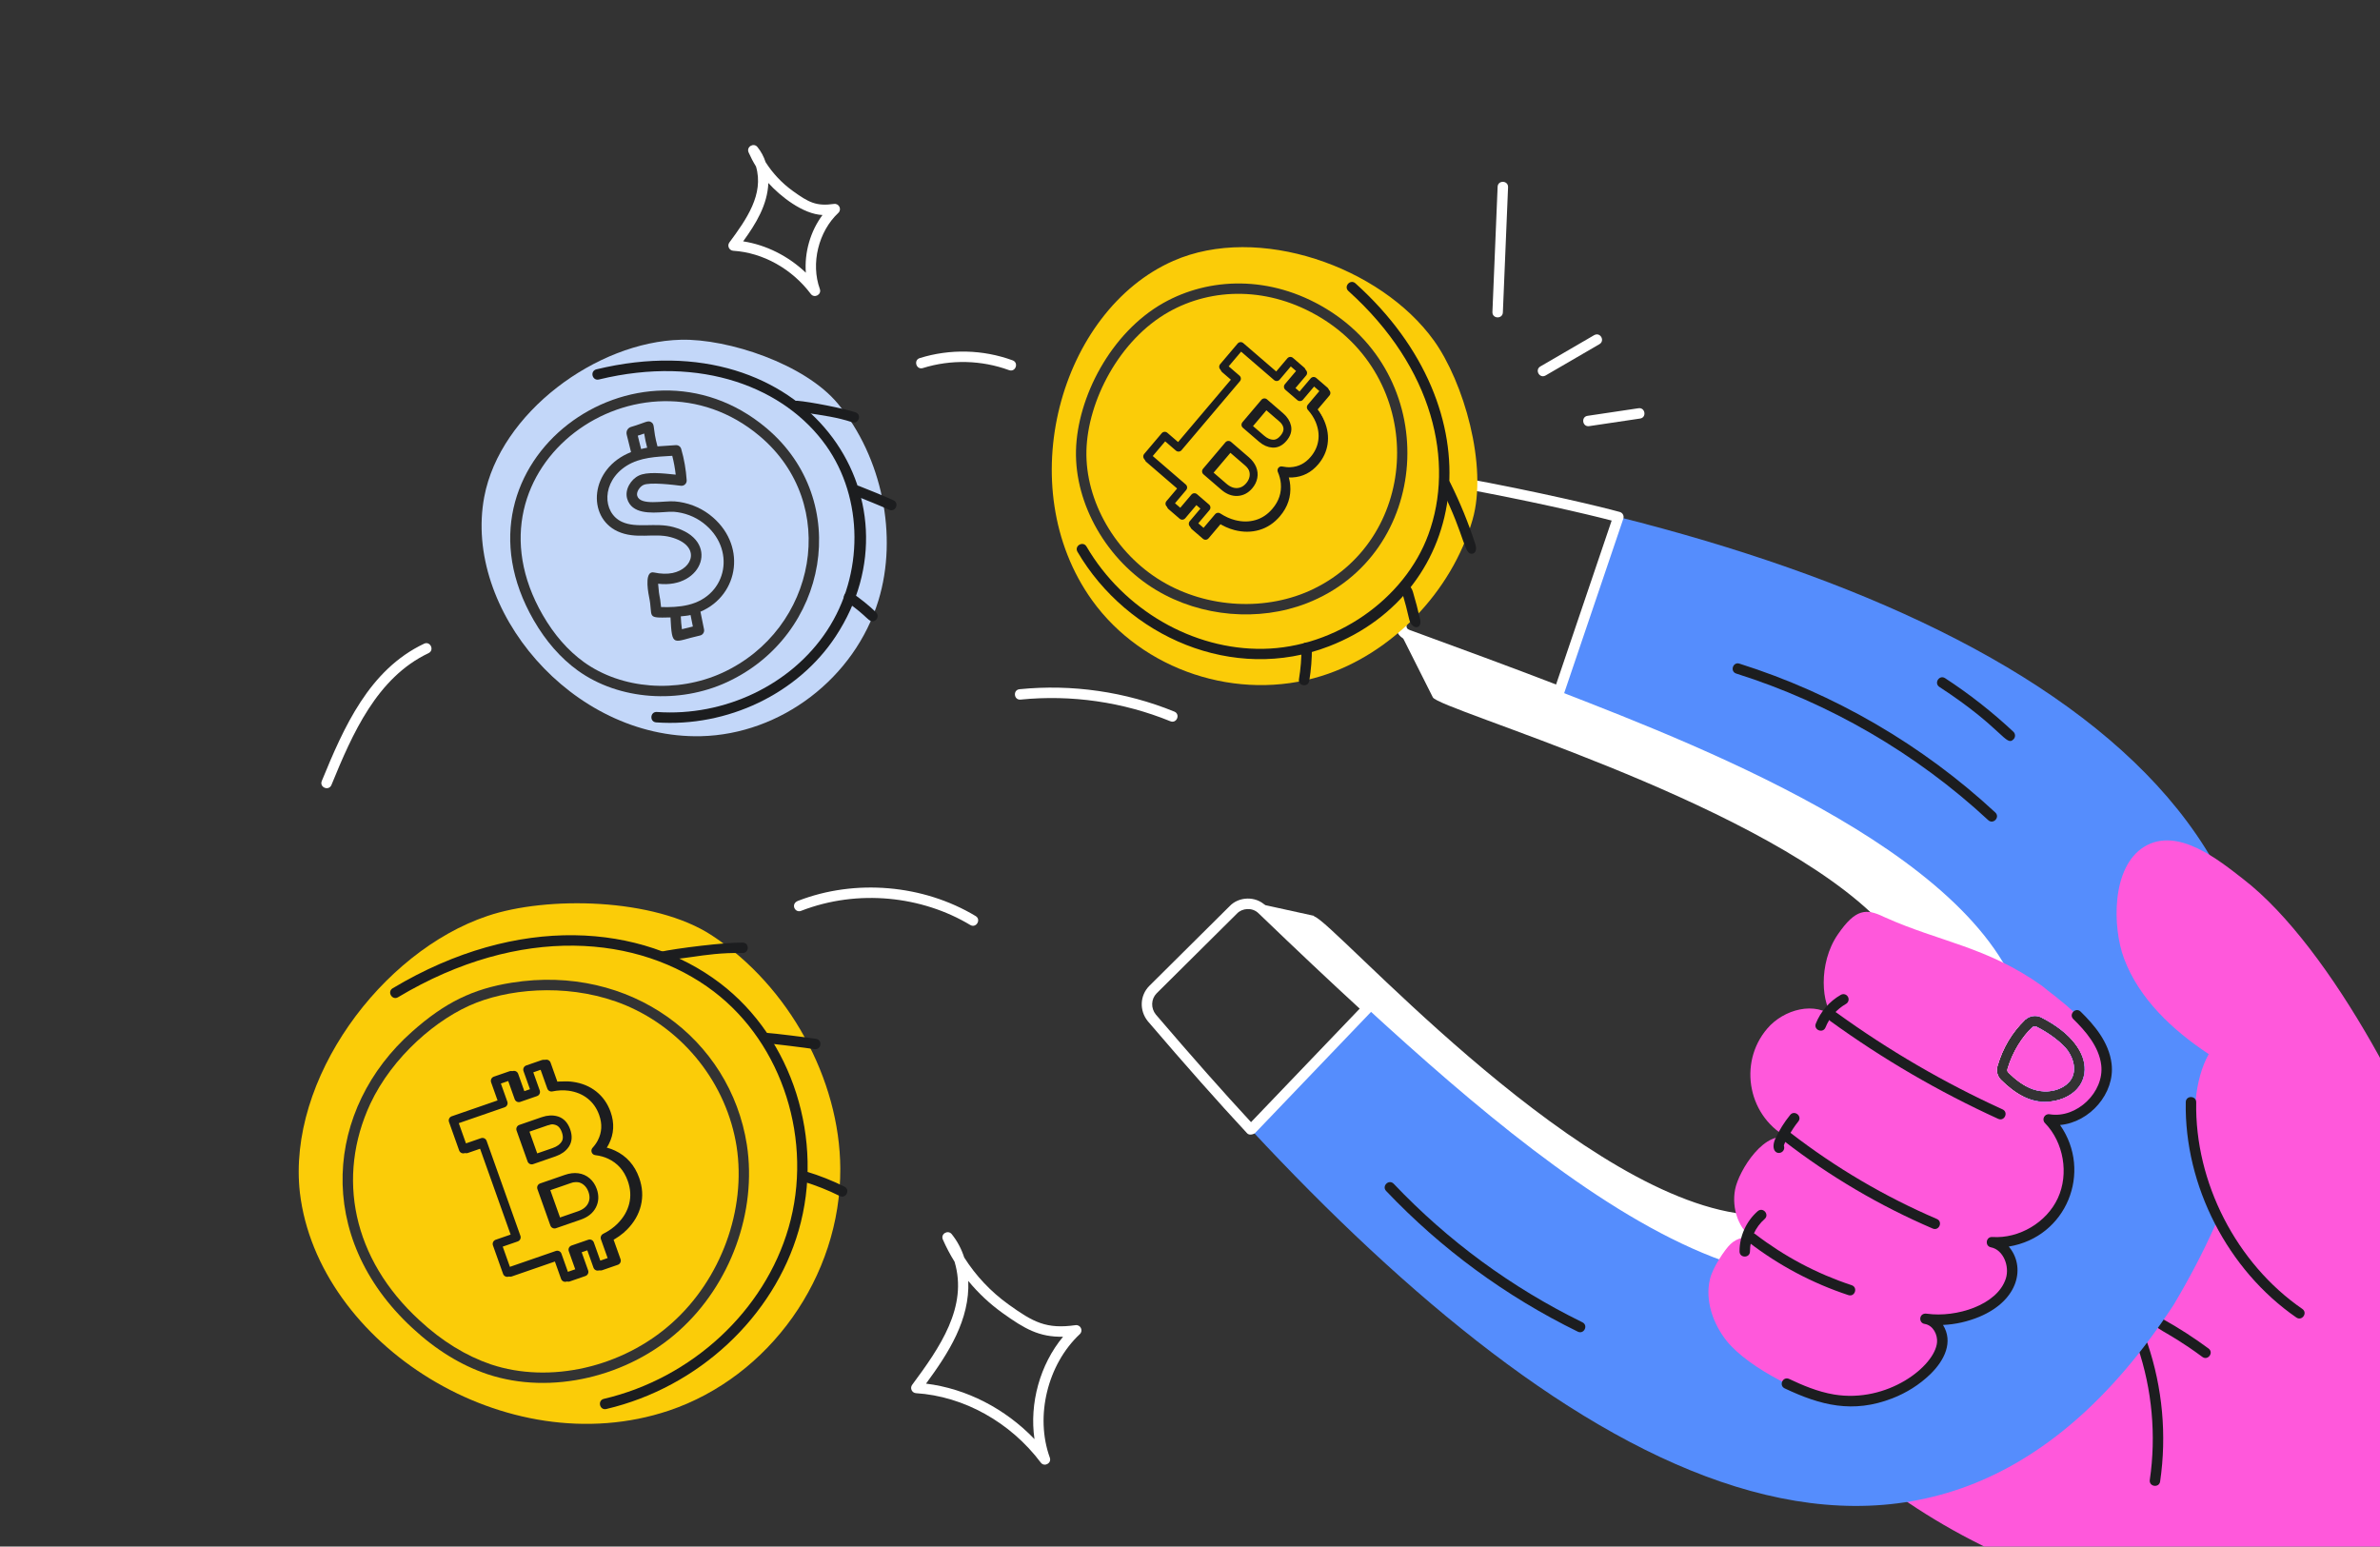 <svg width="811" height="527" viewBox="0 0 811 527" fill="none" xmlns="http://www.w3.org/2000/svg">
<rect x="0" y="0" width="811" height="527" fill="#333333" stroke="none"/>
<g clip-path="url(#clip0_9449_3245)">
<path d="M693.886 349.846C697.671 351.735 701.265 354.308 703.735 356.937C706.256 359.698 707.807 364.285 705.83 367.647C703.768 371.199 697.056 373.796 690.387 370.13C687.43 368.573 684.241 365.504 684.083 365.097C683.98 364.831 684.01 364.515 684.065 364.264C686.366 356.401 691.633 350.338 692.961 349.823C693.226 349.72 693.609 349.724 693.886 349.846Z" fill="#FF58DB"/>
<path d="M766.514 305.105C759.915 299.924 754 293.57 745.288 292.889C728.936 291.686 714.693 306.961 716.736 318.622C716.761 318.688 716.787 318.754 716.746 318.847C717.184 319.974 717.53 321.061 717.743 322.199C721.459 330.879 734.678 338.495 747.731 363.296C750.125 367.41 757.066 378.825 755.937 382.472C753.972 388.655 746.703 379.473 744.583 377.797C708.636 345.767 697.422 337.358 695.932 336.005C677.093 320.464 668.351 312.934 659.732 310.369C642.523 305.105 628.891 319.616 634.596 336.455C636.838 343.216 641.647 347.15 646.601 352.248C650.065 355.865 653.739 359.628 657.6 363.09C661.672 366.7 665.932 370.007 670.425 372.537C659.996 367.94 643.222 372.68 640.872 385.074C639.56 392.53 641.786 402.648 648.017 407.027C636.349 411.469 631.262 426.512 634.103 437.84C635.554 444.527 639.044 450.574 643.03 456.125C634.119 455.385 626.494 465.823 625.42 473.871C625.39 474.188 625.334 474.439 625.371 474.73C624.433 478.956 625.892 487.966 632.127 496.071C636.871 502.396 643.305 507.378 649.893 511.766C649.919 511.832 649.986 511.807 650.011 511.873C682.261 533.624 720.284 546.648 759.061 549.229C781.071 550.685 804.18 545.534 820.499 529.967C839.262 511.849 847.655 486.079 846.045 460.299C843.304 413.954 801.247 331.877 766.514 305.105ZM697.955 375.438C691.808 375.965 686.342 372.41 681.965 368.059C680.669 366.883 680.148 364.948 680.653 363.302C682.488 357.019 685.594 351.845 690.025 347.531C690.065 347.439 690.132 347.414 690.265 347.362C691.691 346.121 693.795 345.839 695.477 346.636C716.891 357.483 713.051 374.132 697.955 375.438Z" fill="#FF58DB"/>
<path d="M732.557 504.291C734.778 489.139 733.351 473.476 728.43 458.99C728.113 458.058 728.789 457.035 729.543 456.732C730.473 456.419 731.484 456.914 731.801 457.845C736.899 472.863 738.378 489.102 736.079 504.803C735.746 507.125 732.226 506.625 732.557 504.291Z" fill="#1C1D1F"/>
<path d="M750.463 462.371C736.954 452.383 733.092 452.867 734.601 450.17C735.055 449.324 736.137 449.001 737.017 449.483C742.391 452.48 747.627 455.851 752.572 459.511C754.477 460.911 752.334 463.774 750.463 462.371Z" fill="#1C1D1F"/>
<path d="M705.837 367.642C703.775 371.194 697.063 373.791 690.394 370.124C687.437 368.568 684.248 365.499 684.09 365.092C683.987 364.826 684.017 364.51 684.073 364.259C685.811 358.318 689.099 353.267 692.53 350.064C692.772 349.799 693.412 349.628 693.893 349.841C697.678 351.73 701.272 354.303 703.742 356.932C706.263 359.693 707.815 364.28 705.837 367.642Z" fill="white"/>
<path d="M547.115 207.007C545.244 206.512 543.399 206.083 541.46 205.614L531.335 235.567C494.65 221.168 479.255 217.085 477.894 214.866C477.492 215.403 477.237 215.731 477.237 215.731C477.566 216.384 488.942 238.996 488.255 237.631C490.398 241.851 595.447 271.688 637.403 310.863C660.113 332.496 666.075 355.718 648.718 384.467C635.14 406.263 616.695 417.438 591.553 413.365C533.812 404.261 454.351 314.011 447.859 312.299C447.808 312.166 447.69 312.059 447.69 312.059L427.086 307.539C427.086 307.539 426.939 307.749 426.776 308.117C430.181 308.626 429.965 310.751 465.887 343.613L442.366 368.156C499.525 432.123 590.223 508.674 661.158 460.38C661.158 460.38 661.199 460.288 661.264 460.263C704.653 431.009 733.199 361.264 716.739 318.845C716.779 318.753 716.753 318.686 716.728 318.62C698.979 264.227 631.189 228.183 547.115 207.007ZM697.947 375.437C691.801 375.963 686.334 372.409 681.958 368.057C680.661 366.881 680.14 364.947 680.646 363.3C682.481 357.017 685.586 351.844 690.017 347.53C690.058 347.438 690.124 347.412 690.257 347.36C691.683 346.12 693.787 345.838 695.47 346.635C716.883 357.482 713.043 374.13 697.947 375.437Z" fill="white"/>
<path d="M705.838 367.644C703.775 371.196 697.063 373.794 690.394 370.127C691.662 363.758 691.791 357.603 691.034 351.716C691.475 351.086 691.97 350.589 692.53 350.067C692.772 349.801 693.412 349.631 693.894 349.843C697.678 351.732 701.272 354.305 703.742 356.934C706.263 359.695 707.815 364.282 705.838 367.644Z" fill="#558DFD"/>
<path d="M740.682 444.633C655.386 574.859 532.791 499.415 426.32 384.993C426.361 384.901 426.427 384.875 426.468 384.783C427.012 384.215 468.544 340.846 465.896 343.612C538.039 409.742 627.422 481.313 678.942 398.611C684.198 389.932 687.718 381.697 689.676 373.764C696.191 376.929 705.132 375.596 708.931 369.497C711.903 364.376 709.709 358.13 706.337 354.554C703.58 351.579 699.659 348.751 695.479 346.633C693.796 345.836 691.692 346.118 690.266 347.359C679.726 293.442 583.012 255.579 531.344 235.565L541.469 205.613L551.485 176.161C712.514 216.628 826.367 300.842 740.682 444.633Z" fill="#558DFD"/>
<path d="M424.996 386.208C414.974 375.42 404.211 363.279 391.134 347.997C388.184 344.371 388.398 339.217 391.617 335.971L419.011 308.773C422.083 305.527 427.826 305.19 431.308 308.637C445.123 321.922 456.498 332.626 467.074 342.306C467.804 342.964 467.863 344.12 467.158 344.848C459.999 352.325 425.586 388.273 427.789 385.974C427.49 386.423 425.773 387.042 424.996 386.208ZM421.55 311.261L394.127 338.484C392.212 340.423 392.093 343.536 393.863 345.715C406.314 360.268 416.671 371.977 426.296 382.376L463.329 343.699C453.11 334.324 442.101 323.948 428.822 311.181C426.679 309.089 423.239 309.485 421.55 311.261Z" fill="white"/>
<path d="M530.686 237.228C516.843 231.823 492.25 222.814 479.063 217.988C476.246 216.941 474.932 213.962 475.86 211.231L492.111 166.13C493.013 163.69 495.584 162.249 498.098 162.775C523.563 167.43 545.671 172.701 551.952 174.456C552.93 174.721 553.486 175.77 553.16 176.741L533.016 236.145C532.704 237.107 531.621 237.604 530.686 237.228ZM495.448 167.354C477.532 217.959 477.125 213.243 481.806 215.203C495.531 220.225 515.712 227.625 530.243 233.245L549.184 177.386C540.428 175.085 520.383 170.467 497.41 166.265C496.594 166.089 495.758 166.537 495.448 167.354Z" fill="white"/>
<path d="M285.55 137.601C274.307 123.997 248.088 115.387 232.05 115.771C203.361 116.462 170.409 140.615 165.006 169.338C157.801 207.658 194.829 251.884 238.848 250.861C266.027 250.23 291.223 231.16 299.339 204.582C306.047 182.616 300.615 155.828 285.55 137.601ZM247.628 232.49C231.512 239.915 211.027 238.681 196.888 228.488C191.057 224.274 186 218.504 181.863 211.338C150.678 157.287 217.702 109.328 261.126 145.839C290.579 170.596 282.302 216.55 247.628 232.49Z" fill="#C3D7F9"/>
<path d="M223.608 246.16C221.249 245.991 221.521 242.439 223.856 242.613C246.881 244.235 269.628 233.369 281.794 214.902C294.411 195.756 294.276 169.807 281.454 151.802C267.561 132.295 239.316 120.76 204.074 129.315C201.823 129.854 200.9 126.454 203.238 125.853C274.712 108.524 315.51 170.214 284.759 216.859C271.904 236.375 247.88 247.877 223.608 246.16Z" fill="#1C1D1F"/>
<path d="M297.925 211.587C295.983 212.341 296.04 210.211 288.323 204.972C286.39 203.653 288.356 200.711 290.325 202.027C293.24 204.007 295.996 206.232 298.512 208.643C299.46 209.551 299.123 211.122 297.925 211.587Z" fill="#1C1D1F"/>
<path d="M302.901 173.677C301.355 172.902 292.967 169.495 291.352 168.885C289.155 168.058 290.402 164.733 292.609 165.557C294.346 166.21 302.842 169.664 304.5 170.5C306.598 171.554 305.016 174.73 302.901 173.677Z" fill="#1C1D1F"/>
<path d="M290.379 143.872C280.116 140.453 269.512 141.229 269.763 138.189C269.838 137.21 270.707 136.474 271.681 136.562C276.015 136.918 287.373 139.121 291.5 140.5C293.743 141.244 292.594 144.627 290.379 143.872Z" fill="#1C1D1F"/>
<path d="M229.603 174.393C228.744 174.328 227.599 174.414 226.335 174.499C221.913 174.799 215.224 175.248 213.701 169.903C212.811 166.783 215.032 163.327 217.671 162.061C220.439 160.703 225.64 161.247 230.252 161.736C230.007 159.57 229.614 157.423 229.074 155.322C223.571 155.645 218.153 155.831 213.565 158.683C204.9 164.106 205.202 174.734 211.938 177.824C216.947 180.129 223.376 177.96 229.437 179.592C245.643 183.951 239.585 200.754 224.257 198.911C224.717 204.638 224.789 201.925 225.26 206.854C228.194 206.945 231.451 206.866 234.561 206.106C247.957 202.894 250.911 186.821 239.598 178.179C236.767 176.01 233.213 174.669 229.603 174.393Z" fill="#C3D7F9"/>
<path d="M232.37 214.404L236.099 213.49L235.31 209.579C234.196 209.844 233.097 209.896 231.987 210.027C232.057 211.493 232.142 212.96 232.37 214.404Z" fill="#C3D7F9"/>
<path d="M219.507 147.731L217.329 148.457L218.457 153.011C219.144 152.85 219.828 152.68 220.522 152.566C220.11 150.971 219.752 149.357 219.507 147.731Z" fill="#C3D7F9"/>
<path d="M184.941 209.568C188.826 216.295 193.544 221.693 198.968 225.607C211.801 234.862 230.694 236.324 246.139 229.265C278.292 214.489 286.427 171.768 258.832 148.568C218.687 114.804 155.62 158.744 184.941 209.568ZM238.684 208.44L239.903 214.462C240.098 215.41 239.493 216.328 238.587 216.545C229.283 218.601 229.021 221.017 228.473 210.391C219.862 210.619 222.66 210.404 221.17 203.349C220.552 200.306 219.829 194.392 222.856 195.078C225.196 195.575 227.307 195.639 229.144 195.265L229.152 195.266C236.368 193.783 238.879 185.82 228.525 183.03C222.789 181.499 216.675 183.914 210.455 181.058C199.932 176.218 200.898 159.616 215.03 154.056L213.563 148.141C213.228 146.83 214.023 145.74 215.052 145.469C219.949 144.031 220.75 143.095 221.938 143.873C223.27 144.727 222.327 145.83 224.041 152.106C225.579 151.97 226.976 151.889 230.29 151.685C231.126 151.629 231.891 152.159 232.121 152.964C233.128 156.423 233.756 160.021 233.992 163.644C234.065 164.76 233.119 165.658 231.995 165.526C229.641 165.224 221.349 164.202 219.212 165.273C217.974 165.865 216.768 167.675 217.13 168.932C218.132 172.452 226.178 170.571 229.879 170.848C234.165 171.175 238.393 172.776 241.771 175.355C254.628 185.202 252.001 202.766 238.684 208.44Z" fill="#C3D7F9"/>
<path d="M705.83 367.642C703.767 371.194 697.055 373.791 690.386 370.124C687.429 368.568 684.24 365.499 684.083 365.092C683.979 364.826 684.009 364.51 684.065 364.259C685.803 358.318 689.091 353.267 692.522 350.064C692.764 349.799 693.404 349.628 693.886 349.841C697.67 351.73 701.264 354.303 703.734 356.932C706.255 359.693 707.807 364.28 705.83 367.642Z" fill="#FF58DB"/>
<path d="M695.916 336.002C677.109 322.57 660.906 320.962 642.344 312.604L641.885 312.401C635.966 309.561 632.345 309.546 626.272 318.384C619.4 328.322 620.689 342.888 625.028 346.645C618.56 340.989 607.802 343.943 602.238 350.452C592.04 362.288 595.708 381.176 610.145 388.136C601.612 384.044 592.448 398.971 591.246 405.314C590.026 411.718 592.345 419.202 598.189 422.615C595.644 420.778 591.975 421.745 589.692 423.928C587.756 425.734 583.587 431.979 582.699 435.799C580.893 443.14 583.782 451.176 588.387 456.944C596.024 466.416 615.955 476.147 625.173 477.011C636.426 478.673 648.316 474.899 656.47 467.003C660.192 463.358 660.779 461.073 661.256 460.262C663.097 454.414 659.854 449.877 656.112 449.361C666.941 451.019 681.993 446.317 685.182 436.172C686.847 431.023 684.089 424.309 678.749 423.329C688.691 423.974 698.674 418.039 702.81 409.031C707.013 399.998 705.017 388.562 698.075 381.488C708.429 383.194 718.957 373.155 717.756 362.785C716.307 349.934 699.208 338.99 695.916 336.002ZM697.939 375.435C691.793 375.961 686.326 372.407 681.95 368.055C680.653 366.88 680.132 364.945 680.638 363.299C682.473 357.016 685.579 351.842 690.009 347.528C690.05 347.436 690.116 347.41 690.249 347.359C691.675 346.118 693.779 345.836 695.462 346.633C716.875 357.48 713.035 374.128 697.939 375.435Z" fill="#FF58DB"/>
<path d="M644.848 476.485C631.36 481.719 620.408 478.901 608.15 473.101C606.046 472.103 607.51 468.892 609.675 469.886C614.103 471.983 619.381 474.254 624.935 475.18C643.214 478.226 659.352 465.506 660.059 457.414C660.29 454.886 658.797 451.623 655.849 451.136C653.573 450.805 653.893 447.17 656.67 447.662C666.513 449.042 680.611 444.755 683.51 435.648C684.838 431.46 682.65 425.869 678.429 425.032C676.263 424.601 676.691 421.367 678.89 421.514C688.018 422.127 697.404 416.565 701.223 408.276C705.055 399.984 703.205 389.225 696.831 382.689C695.641 381.48 696.672 379.424 698.396 379.693C707.626 381.239 717.084 372.157 716.01 362.956C715.265 356.561 710.537 351.215 706.509 347.267C704.823 345.627 707.307 343.075 708.994 344.722C713.449 349.078 718.67 355.042 719.547 362.545C720.715 372.533 712.164 382.419 701.977 383.352C713.106 399.246 704.265 421.528 684.499 424.774C690.195 431.416 688.185 442.957 674.482 448.702C670.527 450.341 666.271 451.318 662.086 451.481C665.654 457.234 662.653 463.515 657.758 468.271C654.07 471.845 649.641 474.625 644.848 476.485Z" fill="#1C1D1F"/>
<path d="M680.894 381.252C660.792 372.087 641.534 360.869 623.665 347.912C621.75 346.527 623.854 343.652 625.751 345.03C643.432 357.848 662.481 368.95 682.367 378.02C684.515 378.993 683.031 382.233 680.894 381.252Z" fill="#1C1D1F"/>
<path d="M658.582 418.635C640.536 410.888 623.528 400.88 608.024 388.888C606.167 387.453 608.329 384.628 610.197 386.077C625.465 397.882 642.212 407.738 659.98 415.364C662.14 416.29 660.756 419.554 658.582 418.635Z" fill="#1C1D1F"/>
<path d="M629.84 441.316C617.587 437.262 606.187 431.219 595.95 423.353C594.078 421.907 596.261 419.099 598.118 420.529C608.038 428.153 619.084 434.013 630.958 437.938C633.193 438.679 632.076 442.054 629.84 441.316Z" fill="#1C1D1F"/>
<path d="M618.76 348.77C620.401 344.664 623.422 341.196 627.265 339C628.152 338.5 629.205 338.814 629.69 339.661C630.178 340.516 629.883 341.599 629.029 342.087C625.882 343.886 623.407 346.728 622.059 350.09C621.194 352.276 617.874 350.952 618.76 348.77Z" fill="#1C1D1F"/>
<path d="M606.852 392.735C606.846 392.737 606.833 392.742 606.826 392.745C605.012 393.413 603.421 391.417 604.965 388.005C606.316 385.092 608.007 382.382 610.001 379.935C611.458 378.11 614.255 380.335 612.765 382.179C610.688 384.722 607.742 389.746 607.881 390.469C608.213 391.383 607.753 392.386 606.852 392.735Z" fill="#1C1D1F"/>
<path d="M592.759 426.423C592.738 421.24 595.051 416.12 598.954 412.717C600.778 411.185 603.045 413.865 601.293 415.401C598.156 418.131 596.296 422.248 596.315 426.407C596.327 428.757 592.762 428.78 592.759 426.423Z" fill="#1C1D1F"/>
<path d="M771.969 437.508C746.968 413.301 743.212 375.895 752.643 359.198C740.323 351.014 728.886 340.38 723.74 326.514C719.828 315.971 719.393 295.478 730.644 288.547C742.02 281.538 756.17 293.152 764.443 299.588C794.752 322.984 826.392 384.467 837.194 420.853C839.442 428.424 848.274 451.261 840.07 457.162C837.485 459.021 834.153 459.44 830.973 459.608C809.81 460.72 787.785 452.822 771.969 437.508Z" fill="#FF58DB"/>
<path d="M782.5 448.951C759.091 432.8 744.298 403.994 744.812 375.568C744.864 373.193 748.403 373.29 748.37 375.633C747.876 402.9 762.063 430.529 784.522 446.02C786.456 447.362 784.443 450.28 782.5 448.951Z" fill="#1C1D1F"/>
<path d="M488.587 116.007C470.441 90.815 428.753 76.168 399.825 88.89C361.226 105.864 344.367 165.929 372.169 204.592C389.334 228.465 421.746 239.304 450.425 230.314C474.128 222.882 494.718 201.671 501.785 177.092C507.059 158.747 498.728 130.086 488.587 116.007ZM445.242 205.582C428.977 211.894 409.326 210.263 394.001 201.078C377.191 191.004 366.199 171.876 366.653 153.478C367.106 135.489 378.39 113.427 396.458 103.221C411.931 94.522 432.744 93.611 451.88 105.191C491.953 129.443 487.514 189.179 445.242 205.582Z" fill="#FBCC08"/>
<path d="M452.888 220.216C420.224 232.892 384.105 216.969 367.164 188.04C365.972 185.989 369.067 184.231 370.238 186.244C382.87 207.829 406.518 221.505 430.482 221.093C454.954 220.663 478.597 204.289 486.723 182.154C495.715 157.652 488.601 125.39 459.5 99.191C457.735 97.609 460.155 94.989 461.873 96.548C510.278 140.091 501.071 201.519 452.888 220.216Z" fill="#1C1D1F"/>
<path d="M442.629 231.447C443.219 227.898 443.504 224.292 443.483 220.723C443.479 218.376 447.033 218.349 447.036 220.7C447.061 224.469 446.759 228.282 446.135 232.031C445.74 234.365 442.245 233.754 442.629 231.447Z" fill="#1C1D1F"/>
<path d="M480.181 210.975C479.536 208.083 478.763 205.151 477.9 202.254C476.812 198.623 480.369 198.03 481.459 201.67C482.387 204.772 483.203 207.911 483.9 210.993C484.712 214.653 481.012 214.633 480.181 210.975Z" fill="#1C1D1F"/>
<path d="M502.051 188.605C501.999 188.625 501.945 188.64 501.891 188.655C498.787 189.338 499.529 183.244 491.215 166.579C489.545 163.231 492.469 161.076 494.184 164.511C497.544 171.248 500.429 178.32 502.76 185.535C503.214 186.955 502.899 188.276 502.051 188.605Z" fill="#1C1D1F"/>
<path d="M446.827 126.619C447.463 127.194 448.099 127.767 448.688 128.387C449.931 126.956 451.231 125.581 452.605 124.307L450.386 122.622L446.827 126.619Z" fill="#FBCC08"/>
<path d="M439.073 125.594C428.917 121.161 419.406 127.899 420.793 135.989C421.815 141.935 427.655 146.314 429.914 152.713C435.944 169.869 417.203 174.208 409.684 159.617C405.281 163.15 406.701 162.457 402.974 165.564C404.707 168.282 406.8 171.2 409.41 173.545C416.135 179.583 425.142 179.766 431.783 173.988C437.749 168.806 439.861 158.125 434.915 149.565C432.881 146.062 424.393 138.572 429.198 132.795C431.391 130.151 435.757 130.033 438.437 131.579C441.349 133.264 444.06 138.287 446.437 142.709C448.311 141.103 450.067 139.367 451.674 137.517C448.012 132.791 444.477 127.948 439.073 125.594Z" fill="#FBCC08"/>
<path d="M450.036 108.231C432.457 97.596 413.074 97.913 398.213 106.318C381.385 115.825 370.636 136.615 370.207 153.566C369.784 170.722 380.087 188.59 395.83 198.027C411.408 207.368 431.735 208.394 447.635 200.662C484.131 182.885 486.104 130.072 450.036 108.231Z" fill="#FBCC08"/>
<path d="M438.31 165.405C438.182 163.963 437.797 162.521 437.181 161.078C438.25 161.302 439.297 161.402 440.315 161.349C443.429 161.188 446.05 159.853 448.176 157.34C449.762 155.466 450.723 153.386 451.059 151.107C451.393 148.825 451.074 146.5 450.103 144.132C449.446 142.534 448.47 141.019 447.191 139.58L451.989 133.913L448.158 130.611L443.484 136.132L439.378 132.593L444.052 127.072L440.22 123.77L435.547 129.29L427.986 122.773L423.289 118.724L417.314 125.781L422.011 129.83L402.109 153.338L397.412 149.289L391.437 156.346L396.134 160.395L403.695 166.912L399.021 172.433L402.852 175.736L407.526 170.215L411.632 173.754L406.958 179.274L410.79 182.577L415.607 176.886C417.366 178.031 419.15 178.846 420.959 179.315C423.703 180.028 426.303 180.02 428.76 179.293C431.217 178.566 433.344 177.141 435.141 175.018C437.568 172.154 438.623 168.949 438.31 165.405ZM436.866 142.635C438.108 143.706 438.865 144.896 439.141 146.202C439.414 147.51 438.997 148.818 437.89 150.126C436.781 151.436 435.565 152.055 434.244 151.985C432.921 151.916 431.638 151.346 430.396 150.275L424.913 145.548L431.382 137.906L436.866 142.635ZM422.146 168.452C420.572 168.534 419.04 167.932 417.55 166.648L411.481 161.417L419.118 152.396L425.187 157.627C426.18 158.483 426.883 159.411 427.298 160.41C427.71 161.408 427.82 162.42 427.628 163.447C427.434 164.473 426.962 165.43 426.213 166.314C425.075 167.658 423.718 168.371 422.146 168.452Z" fill="#0A0A0A" stroke="#1C1D1F" stroke-width="2.69" stroke-miterlimit="10" stroke-linecap="round" stroke-linejoin="round"/>
<path d="M437.79 164.602C437.663 163.161 437.277 161.718 436.662 160.276C437.731 160.5 438.777 160.599 439.795 160.547C442.91 160.385 445.53 159.05 447.656 156.537C449.242 154.663 450.204 152.584 450.54 150.304C450.874 148.022 450.554 145.697 449.583 143.329C448.927 141.731 447.95 140.216 446.672 138.777L451.47 133.111L447.638 129.808L442.964 135.329L438.858 131.79L443.532 126.269L439.701 122.967L435.027 128.488L427.466 121.97L422.769 117.921L416.794 124.978L421.491 129.027L401.59 152.535L396.893 148.486L390.918 155.543L395.615 159.592L403.175 166.11L398.501 171.63L402.333 174.933L407.007 169.412L411.113 172.951L406.439 178.472L410.27 181.774L415.088 176.083C416.846 177.228 418.63 178.043 420.44 178.513C423.183 179.225 425.784 179.217 428.241 178.49C430.698 177.763 432.824 176.339 434.622 174.215C437.048 171.352 438.104 168.147 437.79 164.602ZM436.346 141.833C437.588 142.903 438.346 144.093 438.621 145.399C438.894 146.707 438.478 148.015 437.37 149.323C436.262 150.633 435.046 151.252 433.724 151.182C432.401 151.113 431.118 150.543 429.876 149.472L424.393 144.745L430.862 137.103L436.346 141.833ZM421.627 167.65C420.053 167.731 418.521 167.13 417.031 165.845L410.962 160.614L418.599 151.593L424.668 156.824C425.661 157.68 426.364 158.608 426.778 159.607C427.191 160.605 427.3 161.618 427.108 162.645C426.914 163.671 426.442 164.627 425.694 165.511C424.555 166.856 423.199 167.568 421.627 167.65Z" fill="#FBCC08" stroke="#1C1D1F" stroke-width="2.69" stroke-miterlimit="10" stroke-linecap="round" stroke-linejoin="round"/>
<path d="M163.295 365.484L159.476 359.182L163.003 356.668C164.087 359.071 165.346 361.33 166.737 363.538C165.594 364.134 164.477 364.796 163.295 365.484Z" fill="#FBCC08"/>
<path d="M207.359 428.897L210.471 434.557L205.087 437.792C203.972 435.706 203.148 433.583 202.366 431.369C208.394 428.735 206.431 429.257 207.359 428.897Z" fill="#FBCC08"/>
<path d="M213.915 399.57C218.342 409.604 214.85 420.27 205.132 426.102C201.303 428.427 196.98 429.875 193.046 430.944C190.369 424.74 190.329 425.715 188.15 420.1C208.394 416.568 209.535 393.768 187.951 394.611C179.721 394.866 172.576 400.21 164.953 399.262C159.966 398.603 155.586 394.198 154.492 388.822C153.527 383.778 155.266 377.837 159.104 373.371C163.956 367.824 171.156 365.34 178.161 362.695C179.875 365.54 181.457 368.437 182.733 371.529C179.543 372.156 176.378 372.85 173.264 373.677C170.906 374.286 168.466 375.081 166.48 376.843C163.851 379.313 162.425 384.293 164.638 387.632C169.503 395.055 181.07 387.895 185.905 386.782C197.91 384.018 210.025 390.587 213.915 399.57Z" fill="#FBCC08"/>
<path d="M213.173 342.545C195.863 335.325 175.875 336.413 162.316 341.675C148.915 346.875 133.652 360.159 126.167 376.155C114.635 401.038 120.025 428.924 142.963 449.92C150.605 457.028 158.798 462.015 167.25 464.917C187.33 471.625 212.148 465.962 229.005 450.797C245.714 435.842 254.322 412.202 251.004 390.671C247.631 369.391 233.155 350.969 213.173 342.545Z" fill="#FBCC08"/>
<path d="M208.898 393.417C207.436 392.733 205.829 392.296 204.094 392.082C204.909 391.177 205.591 390.223 206.111 389.212C207.699 386.118 207.88 382.844 206.648 379.387C205.729 376.807 204.263 374.715 202.253 373.114C200.24 371.514 197.82 370.52 194.992 370.13C193.083 369.867 191.075 369.96 188.972 370.387L186.196 362.586L180.865 364.431L183.57 372.03L177.858 374.007L175.153 366.407L169.822 368.252L172.527 375.851L162.008 379.49L155.472 381.751L158.93 391.465L165.465 389.205L176.983 421.563L170.448 423.823L173.906 433.538L180.441 431.278L190.961 427.638L193.666 435.238L198.996 433.393L196.291 425.794L202.004 423.817L204.709 431.417L210.039 429.573L207.25 421.739C209.34 420.685 211.125 419.421 212.591 417.939C214.815 415.693 216.264 413.181 216.939 410.405C217.615 407.629 217.433 404.78 216.392 401.858C214.99 397.914 212.491 395.1 208.898 393.417ZM186.134 382.055C187.862 381.457 189.434 381.393 190.847 381.859C192.261 382.328 193.289 383.463 193.93 385.263C194.572 387.066 194.488 388.585 193.68 389.821C192.872 391.057 191.604 391.975 189.876 392.573L182.246 395.212L178.502 384.693L186.134 382.055ZM202.782 410.71C201.979 412.273 200.54 413.413 198.467 414.131L190.024 417.052L185.603 404.635L194.047 401.713C195.428 401.235 196.717 401.077 197.913 401.237C199.106 401.399 200.144 401.86 201.026 402.621C201.907 403.383 202.565 404.373 202.998 405.59C203.656 407.441 203.584 409.148 202.782 410.71Z" fill="#0A0A0A" stroke="#1C1D1F" stroke-width="3" stroke-miterlimit="10" stroke-linecap="round" stroke-linejoin="round"/>
<path d="M207.835 393.467C206.374 392.783 204.767 392.346 203.031 392.132C203.846 391.226 204.529 390.273 205.048 389.262C206.637 386.168 206.818 382.894 205.585 379.436C204.667 376.857 203.2 374.765 201.19 373.164C199.177 371.564 196.757 370.569 193.929 370.179C192.021 369.917 190.013 370.01 187.91 370.437L185.133 362.636L179.803 364.48L182.508 372.08L176.795 374.056L174.09 366.457L168.76 368.301L171.465 375.901L160.945 379.54L154.41 381.801L157.867 391.515L164.403 389.255L175.921 421.613L169.386 423.873L172.843 433.588L179.379 431.327L189.898 427.688L192.603 435.287L197.934 433.443L195.229 425.844L200.941 423.867L203.646 431.467L208.977 429.622L206.188 421.789C208.277 420.735 210.062 419.471 211.529 417.989C213.752 415.743 215.202 413.231 215.877 410.455C216.552 407.678 216.37 404.83 215.33 401.907C213.928 397.964 211.429 395.15 207.835 393.467ZM185.071 382.104C186.8 381.507 188.371 381.443 189.785 381.909C191.199 382.378 192.226 383.513 192.868 385.313C193.51 387.116 193.425 388.635 192.618 389.87C191.81 391.107 190.542 392.025 188.814 392.622L181.184 395.261L177.439 384.743L185.071 382.104ZM201.719 410.76C200.916 412.323 199.478 413.463 197.405 414.181L188.961 417.102L184.541 404.684L192.984 401.763C194.366 401.285 195.655 401.127 196.85 401.287C198.044 401.448 199.081 401.91 199.964 402.671C200.845 403.432 201.502 404.423 201.935 405.64C202.594 407.491 202.521 409.198 201.719 410.76Z" fill="#FBCC08" stroke="#1C1D1F" stroke-width="3" stroke-miterlimit="10" stroke-linecap="round" stroke-linejoin="round"/>
<path d="M242.527 318.714C222.895 305.88 186.263 305.29 166.097 312.124C129.916 324.278 97.812 367.855 102.192 406.445C108.304 457.886 172.447 499.229 227.918 480.677C262.137 469.153 286.524 435.04 286.336 398.177C286.188 367.708 268.722 335.87 242.527 318.714ZM254.499 390.079C257.989 412.839 248.946 437.717 231.396 453.456C214.144 469.049 187.884 475.537 166.094 468.265C157.14 465.253 148.528 459.972 140.533 452.543C106.757 421.39 110.94 377.655 140.414 351.548C151.535 341.661 161.083 336.964 174.383 334.855C214.746 328.423 248.83 353.929 254.499 390.079Z" fill="#FBCC08"/>
<path d="M206.606 480.129C204.296 480.674 203.513 477.159 205.798 476.664C235.782 469.623 260.514 446.719 268.72 418.319C277.239 388.858 266.754 355.772 243.23 337.862C217.814 318.528 177.305 314.891 135.645 339.806C133.673 341.021 131.78 337.974 133.819 336.751C176.628 311.127 218.757 314.775 245.38 335.03C270.055 353.809 281.058 388.464 272.144 419.304C263.629 448.728 238.08 472.724 206.606 480.129Z" fill="#1C1D1F"/>
<path d="M286.152 407.545C282.203 405.57 278.054 403.924 273.816 402.643C271.554 401.957 272.609 398.542 274.85 399.239C279.281 400.575 283.617 402.298 287.749 404.361C289.84 405.405 288.278 408.591 286.152 407.545Z" fill="#1C1D1F"/>
<path d="M277.499 357.501C275.235 357.12 263.31 355.636 260.999 355.5C258.633 355.361 258.873 351.799 261.201 351.949C263.649 352.091 275.698 353.59 278.09 353.992C280.412 354.39 279.815 357.895 277.499 357.501Z" fill="#1C1D1F"/>
<path d="M253.001 324.752C238.712 324.452 231.5 328.001 223.499 326.501C223.285 325.545 223.777 324.605 224.844 324.377C230.424 323.125 247.34 321.072 253.082 321.195C255.471 321.251 255.322 324.819 253.001 324.752Z" fill="#1C1D1F"/>
<path d="M354.643 498.374C344.285 484.608 328.396 475.772 312.134 474.734C310.751 474.644 309.975 473.038 310.817 471.899C320.261 459.169 329.886 445.304 325.269 429.937C323.763 427.517 322.431 424.986 321.28 422.366C320.45 420.453 323.012 418.963 324.294 420.53C326.181 422.857 327.608 425.556 328.565 428.501C332.49 434.699 337.605 440.141 343.653 444.49C352.151 450.605 356.595 452.953 366.48 451.558C368.198 451.315 369.212 453.434 367.95 454.617C356.931 464.937 352.635 482.638 357.735 496.701C358.425 498.612 355.859 500.002 354.643 498.374ZM315.552 471.481C329.277 473.164 342.527 479.98 352.506 490.391C350.722 478.246 354.373 464.953 362.246 455.493C354.167 455.684 349.124 452.808 341.569 447.378C337.214 444.242 333.309 440.574 329.946 436.48C330.494 449.698 323.273 460.973 315.552 471.481Z" fill="white"/>
<path d="M276.274 100.15C269.844 91.589 259.969 86.094 249.858 85.449C248.476 85.359 247.7 83.754 248.542 82.614C254.343 74.787 260.393 66.195 257.614 56.732C256.66 55.194 255.82 53.586 255.086 51.926C254.26 50.02 256.809 48.513 258.1 50.089C259.329 51.606 260.262 53.357 260.89 55.263C263.321 59.089 266.487 62.444 270.226 65.129C275.562 68.969 278.15 70.338 284.193 69.491C285.905 69.242 286.925 71.362 285.662 72.547C278.873 78.904 276.226 89.81 279.366 98.477C280.056 100.388 277.49 101.778 276.274 100.15ZM253.233 82.239C261.089 83.45 268.628 87.246 274.598 92.931C274.073 86.047 276.134 78.797 280.27 73.268C273.618 72.978 265.933 66.92 261.823 62.354C261.516 69.845 257.576 76.258 253.233 82.239Z" fill="white"/>
<path d="M537.64 453.768C513.108 441.75 491.139 425.622 472.343 405.84C470.741 404.162 473.265 401.671 474.926 403.392C493.424 422.868 515.049 438.742 539.204 450.575C541.335 451.619 539.728 454.81 537.64 453.768Z" fill="#1C1D1F"/>
<path d="M677.489 279.462C653.094 256.812 623.411 239.548 591.657 229.528C589.395 228.817 590.509 225.417 592.727 226.139C624.98 236.313 655.127 253.851 679.906 276.855C681.635 278.46 679.206 281.063 677.489 279.462Z" fill="#1C1D1F"/>
<path d="M660.868 234.079C658.901 232.787 660.842 229.807 662.811 231.096C671.073 236.484 678.898 242.629 686.077 249.356C686.792 250.029 686.827 251.155 686.159 251.873C683.532 254.64 682.565 248.234 660.868 234.079Z" fill="#1C1D1F"/>
<path d="M330.613 315.19C314.206 305.336 292.359 302.855 272.984 310.374L272.977 310.376C270.85 311.202 269.332 307.984 271.917 306.972C291.381 299.419 314.549 301.391 332.441 312.141C334.471 313.358 332.615 316.403 330.613 315.19Z" fill="white"/>
<path d="M343.833 126.13C334.449 122.692 324.023 122.441 314.477 125.419C312.209 126.128 311.202 122.698 313.412 122.024C323.703 118.813 334.942 119.083 345.054 122.787C347.258 123.598 346.056 126.927 343.833 126.13Z" fill="white"/>
<path d="M398.801 245.768C382.715 239.211 365.075 236.658 347.786 238.389C345.438 238.632 345.088 235.069 347.428 234.854C365.289 233.061 383.52 235.697 400.146 242.474C402.317 243.354 400.993 246.655 398.801 245.768Z" fill="white"/>
<path d="M109.65 266.129C117.184 247.737 125.78 228.237 144.486 219.353C146.609 218.326 148.143 221.554 146.017 222.567C128.406 230.931 120.07 250.069 112.944 267.474C112.032 269.655 108.764 268.297 109.65 266.129Z" fill="white"/>
<path d="M508.552 106.312L510.323 63.651C510.412 61.305 513.972 61.442 513.883 63.797L512.111 106.458C512.013 108.8 508.462 108.676 508.552 106.312Z" fill="white"/>
<path d="M524.892 124.866L543.224 114.204C545.351 113.042 547.002 116.127 545.014 117.281L526.682 127.942C524.586 129.12 522.891 126.028 524.892 124.866Z" fill="white"/>
<path d="M558.851 142.625L541.527 145.207C539.189 145.559 538.664 142.007 540.998 141.694L558.322 139.111C560.642 138.762 561.196 142.3 558.851 142.625Z" fill="white"/>
</g>
<defs>
<clipPath id="clip0_9449_3245">
<rect width="811" height="527" fill="white"/>
</clipPath>
</defs>
</svg>
